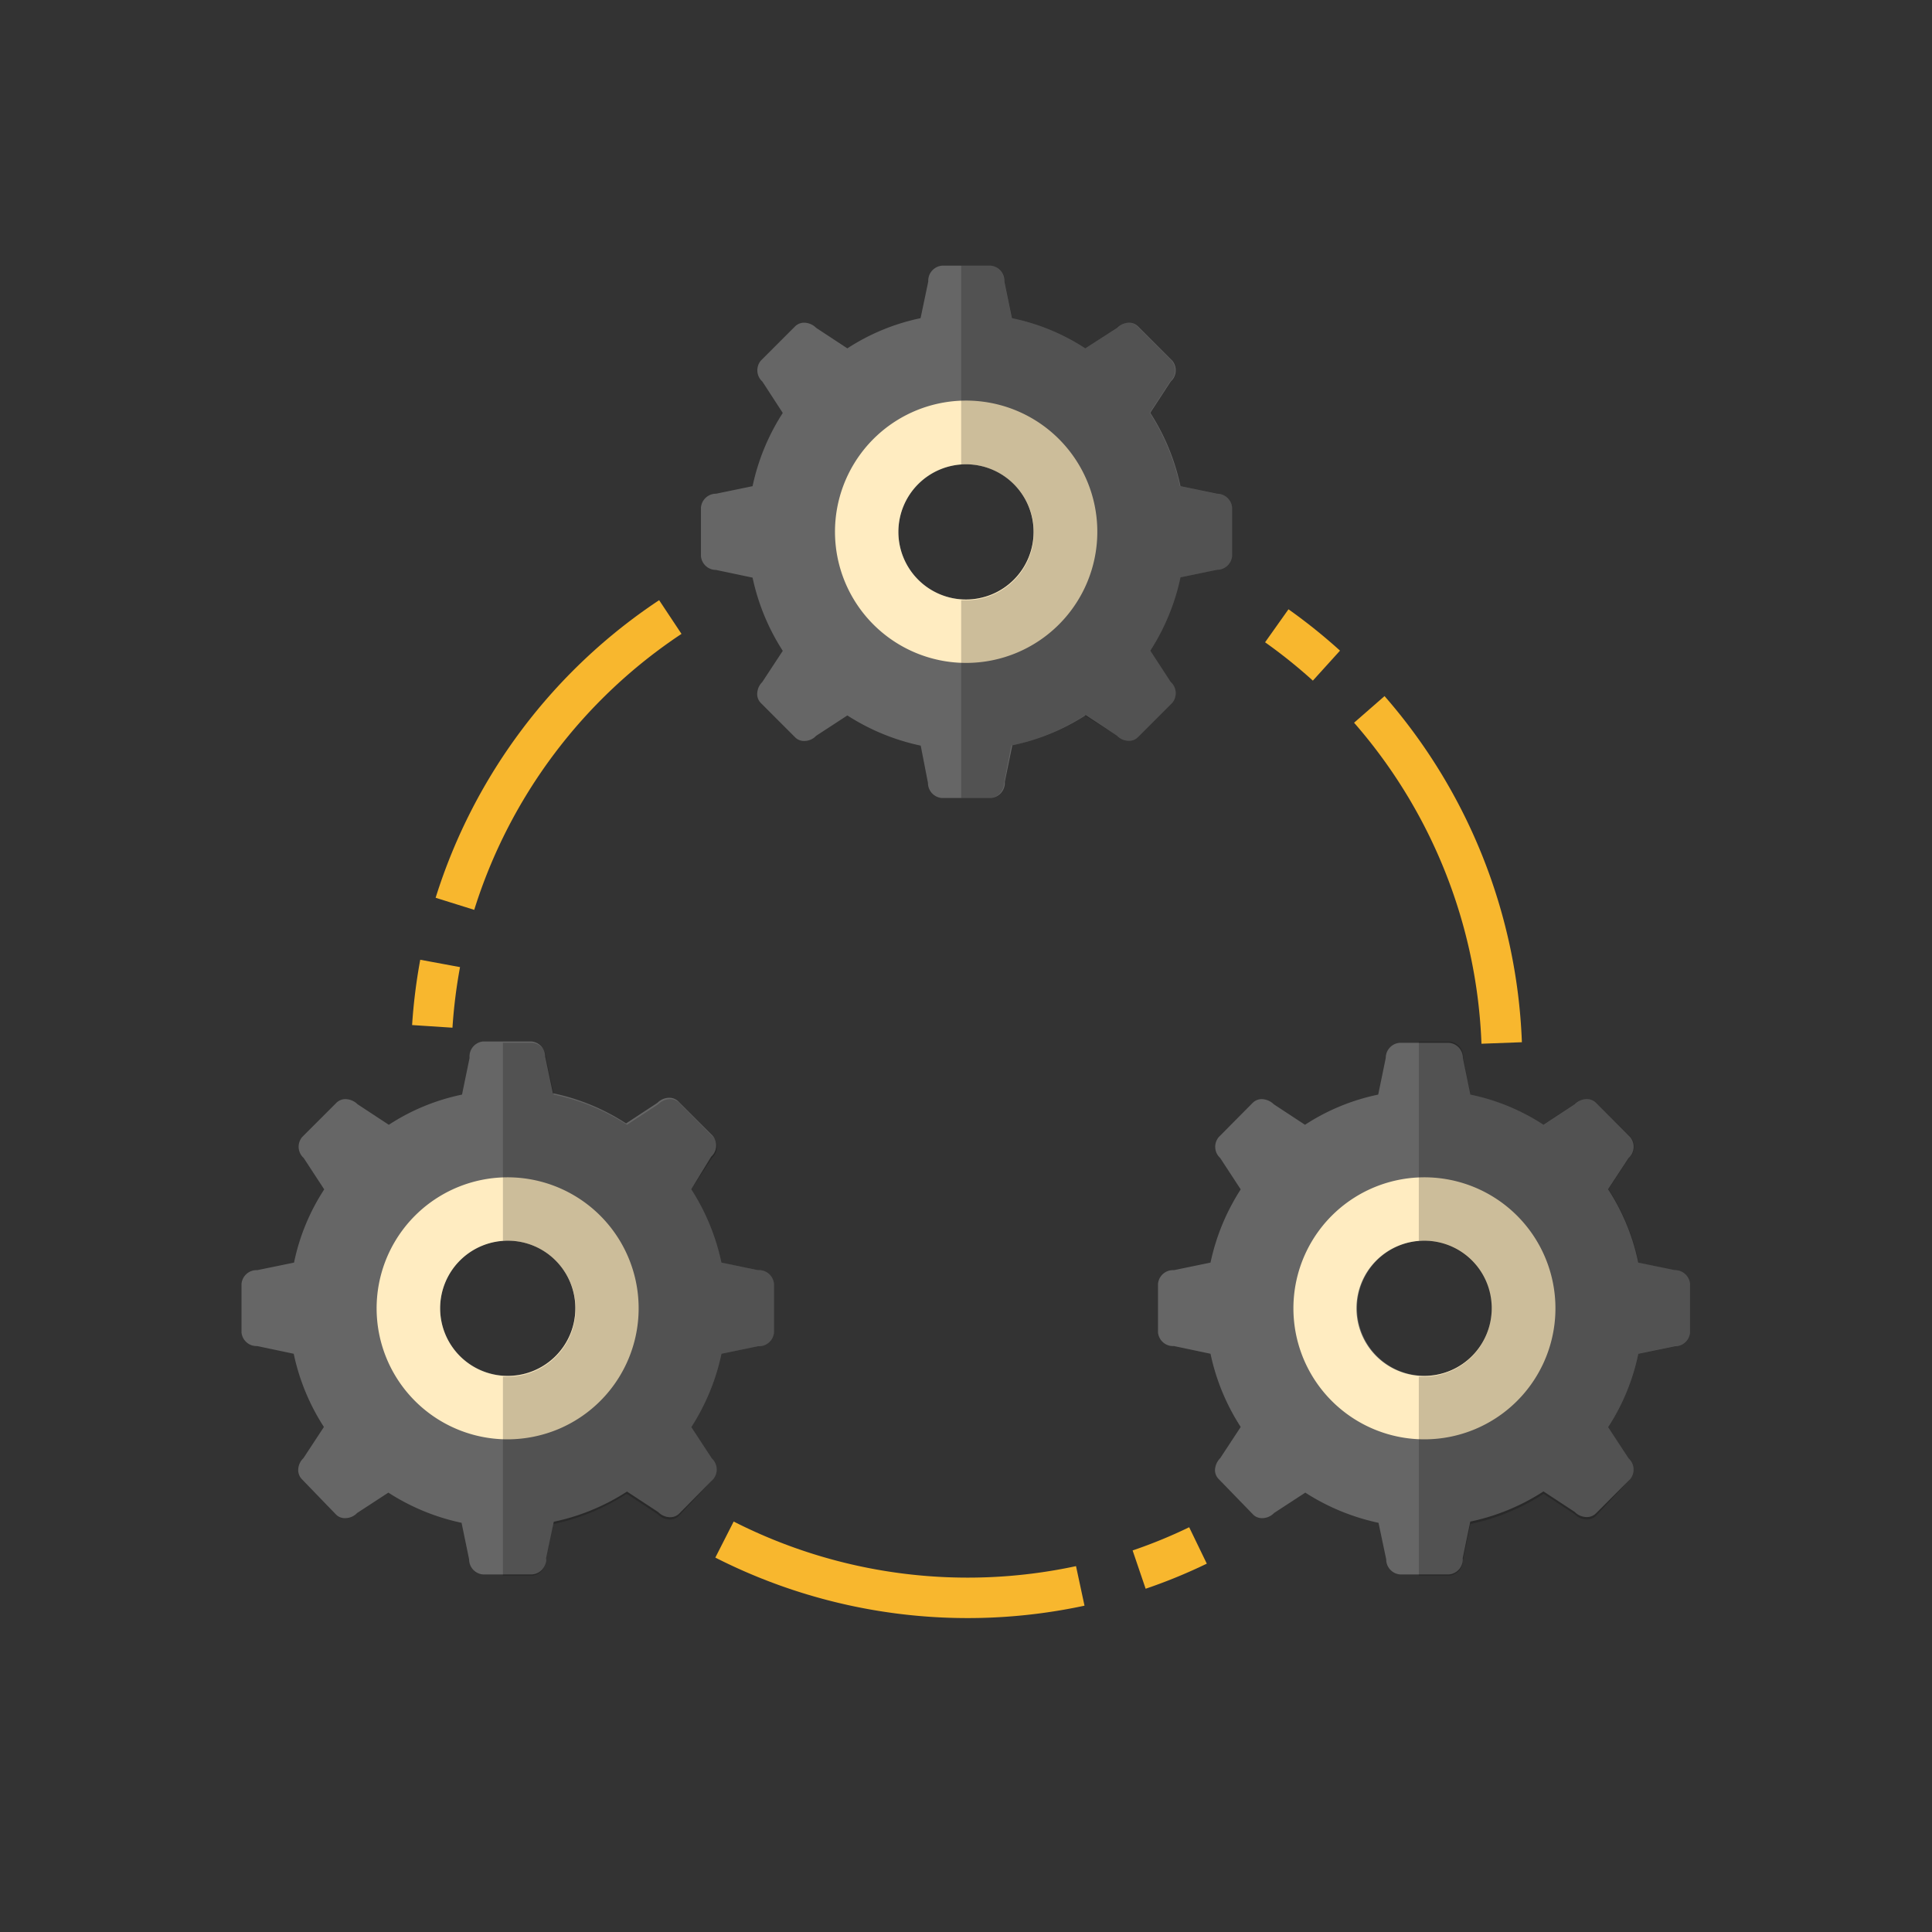 <?xml version="1.0" encoding="UTF-8"?> <svg xmlns="http://www.w3.org/2000/svg" id="Ebene_1" data-name="Ebene 1" viewBox="0 0 128 128"><rect x="0" y="0" width="128" height="128" fill="#333333" stroke="none"/><defs><style>.cls-1{fill:none;stroke:#f8b72e;stroke-miterlimit:10;stroke-width:2.68px;}.cls-2{fill:#666;}.cls-3{fill:#ffecc1;}.cls-4{opacity:0.2;}</style></defs><path class="cls-1" d="M30.14,59.88a35.54,35.54,0,0,1,14.27-19"></path><path class="cls-1" d="M28.64,68a35.71,35.71,0,0,1,.52-4.17"></path><path id="Differenzmenge_32-2" data-name="Differenzmenge 32-2" class="cls-2" d="M65.6,52.87H62.4a1,1,0,0,1-.92-1L61,49.4a14.51,14.51,0,0,1-4.86-2l-2.07,1.35a1.06,1.06,0,0,1-.78.34.81.81,0,0,1-.61-.24l-2.27-2.27a.84.84,0,0,1-.24-.67,1.12,1.12,0,0,1,.33-.72l1.36-2.07a14.54,14.54,0,0,1-2-4.85l-2.42-.51a1,1,0,0,1-1-.91V33.63a1,1,0,0,1,1-.92l2.42-.5a14.46,14.46,0,0,1,2-4.85l-1.35-2.08a1,1,0,0,1-.1-1.39l2.27-2.27a.85.85,0,0,1,.61-.24,1.14,1.14,0,0,1,.78.34l2.07,1.36a14.14,14.14,0,0,1,4.85-2l.51-2.43a1,1,0,0,1,.92-1.05h3.2a1,1,0,0,1,.92,1.05l.5,2.43a14.11,14.11,0,0,1,4.86,2L74,21.72a1.14,1.14,0,0,1,.78-.34.85.85,0,0,1,.61.24l2.27,2.27a1,1,0,0,1-.1,1.39l-1.35,2.07a14.51,14.51,0,0,1,2,4.86l2.42.5a1,1,0,0,1,1,.92v3.2a1,1,0,0,1-1,.92l-2.42.5a14.51,14.51,0,0,1-2,4.86l1.35,2.07a1,1,0,0,1,.1,1.39l-2.27,2.27a.81.81,0,0,1-.61.24,1.1,1.1,0,0,1-.78-.34l-2.07-1.36a14.33,14.33,0,0,1-4.86,2l-.5,2.42A1,1,0,0,1,65.6,52.87ZM64,30.76a4.48,4.48,0,1,0,4.48,4.47h0A4.48,4.48,0,0,0,64,30.76Z"></path><path id="Differenzmenge_31-2" data-name="Differenzmenge 31-2" class="cls-3" d="M64,43.92a8.69,8.69,0,1,1,3.38-.68A8.69,8.69,0,0,1,64,43.92Zm0-13.16a4.48,4.48,0,1,0,4.48,4.47A4.48,4.48,0,0,0,64,30.76Z"></path><path class="cls-4" d="M80.59,32.71l-2.42-.5a14.51,14.51,0,0,0-2-4.86l1.35-2.07a1,1,0,0,0,.1-1.39l-2.27-2.27a.85.85,0,0,0-.61-.24,1.14,1.14,0,0,0-.78.34l-2.07,1.36a14.11,14.11,0,0,0-4.86-2l-.5-2.43a1,1,0,0,0-.92-1.05H63.68V30.77H64a4.48,4.48,0,1,1,0,9l-.32,0V52.87H65.6a1,1,0,0,0,.92-1L67,49.4a14.33,14.33,0,0,0,4.86-2L74,48.74a1.1,1.1,0,0,0,.78.34.81.81,0,0,0,.61-.24l2.27-2.27a1,1,0,0,0-.1-1.39l-1.35-2.07a14.51,14.51,0,0,0,2-4.86l2.42-.5a1,1,0,0,0,1-.92v-3.2A1,1,0,0,0,80.59,32.71Z"></path><path id="Differenzmenge_32-2-2" data-name="Differenzmenge 32-2" class="cls-2" d="M35.25,104.31H32a1,1,0,0,1-.92-1l-.5-2.42a14.46,14.46,0,0,1-4.85-2l-2.07,1.35a1.08,1.08,0,0,1-.79.34.81.81,0,0,1-.61-.24L20,98a.87.87,0,0,1-.24-.67,1.09,1.09,0,0,1,.34-.72l1.36-2.07a14.36,14.36,0,0,1-2-4.85l-2.42-.51A1,1,0,0,1,16,88.28V85.07a1,1,0,0,1,1.05-.92l2.43-.5a14.06,14.06,0,0,1,2-4.85l-1.36-2.08a1,1,0,0,1-.1-1.39l2.27-2.27a.85.85,0,0,1,.61-.24,1.17,1.17,0,0,1,.79.34l2.07,1.36a14.06,14.06,0,0,1,4.85-2l.5-2.43A1,1,0,0,1,32,69h3.21a1,1,0,0,1,.91,1l.51,2.43a14.14,14.14,0,0,1,4.85,2l2.07-1.36a1.12,1.12,0,0,1,.79-.34.85.85,0,0,1,.6.24l2.27,2.27a1,1,0,0,1-.09,1.39L45.8,78.79a14.51,14.51,0,0,1,2,4.86l2.42.5a1,1,0,0,1,1.06.92v3.2a1,1,0,0,1-1.06.92l-2.42.5a14.51,14.51,0,0,1-2,4.86l1.36,2.07A1,1,0,0,1,47.25,98L45,100.28a.85.85,0,0,1-.6.24,1.12,1.12,0,0,1-.79-.34l-2.07-1.36a14.36,14.36,0,0,1-4.85,2l-.51,2.42A1,1,0,0,1,35.25,104.31ZM33.64,82.19a4.48,4.48,0,1,0,4.48,4.48h0A4.49,4.49,0,0,0,33.64,82.19Z"></path><path id="Differenzmenge_31-2-2" data-name="Differenzmenge 31-2" class="cls-3" d="M33.64,95.36A8.68,8.68,0,1,1,37,94.68,8.77,8.77,0,0,1,33.64,95.36Zm0-13.16a4.48,4.48,0,1,0,4.48,4.47A4.47,4.47,0,0,0,33.64,82.2Z"></path><path class="cls-4" d="M50.23,84.15l-2.42-.5a14.51,14.51,0,0,0-2-4.86l1.36-2.07a1,1,0,0,0,.09-1.39L45,73.06a.85.85,0,0,0-.6-.24,1.12,1.12,0,0,0-.79.34l-2.07,1.36a14.14,14.14,0,0,0-4.85-2l-.51-2.43a1,1,0,0,0-.91-1H33.32V82.21l.32,0a4.48,4.48,0,0,1,0,9l-.32,0v13.18h1.93a1,1,0,0,0,.91-1l.51-2.42a14.36,14.36,0,0,0,4.85-2l2.07,1.36a1.12,1.12,0,0,0,.79.34.85.85,0,0,0,.6-.24L47.25,98a1,1,0,0,0-.09-1.39L45.8,94.55a14.51,14.51,0,0,0,2-4.86l2.42-.5a1,1,0,0,0,1.06-.92v-3.2A1,1,0,0,0,50.23,84.15Z"></path><path id="Differenzmenge_32-2-3" data-name="Differenzmenge 32-2" class="cls-2" d="M96,104.31H92.75a1,1,0,0,1-.91-1l-.51-2.42a14.54,14.54,0,0,1-4.85-2l-2.07,1.35a1.08,1.08,0,0,1-.79.34.81.81,0,0,1-.6-.24L80.75,98a.84.84,0,0,1-.25-.67,1.19,1.19,0,0,1,.34-.72l1.36-2.07a14.34,14.34,0,0,1-2-4.85l-2.42-.51a1,1,0,0,1-1.06-.91V85.07a1,1,0,0,1,1.06-.92l2.42-.5a14.46,14.46,0,0,1,2-4.85l-1.36-2.08a1,1,0,0,1-.09-1.39L83,73.06a.85.85,0,0,1,.6-.24,1.17,1.17,0,0,1,.79.34l2.07,1.36a14.06,14.06,0,0,1,4.85-2l.5-2.43a1,1,0,0,1,.92-1H96a1,1,0,0,1,.92,1l.5,2.43a14.06,14.06,0,0,1,4.85,2l2.07-1.36a1.12,1.12,0,0,1,.79-.34.85.85,0,0,1,.61.24L108,75.33a1,1,0,0,1-.1,1.39l-1.36,2.07a14.11,14.11,0,0,1,2,4.86l2.43.5a1,1,0,0,1,1,.92v3.2a1,1,0,0,1-1,.92l-2.43.5a14.11,14.11,0,0,1-2,4.86l1.36,2.07A1,1,0,0,1,108,98l-2.27,2.27a.85.85,0,0,1-.61.24,1.12,1.12,0,0,1-.79-.34l-2.07-1.36a14.28,14.28,0,0,1-4.85,2l-.5,2.42A1,1,0,0,1,96,104.31Zm-1.6-22.12a4.48,4.48,0,1,0,4.47,4.48h0A4.48,4.48,0,0,0,94.36,82.19Z"></path><path id="Differenzmenge_31-2-3" data-name="Differenzmenge 31-2" class="cls-3" d="M94.36,95.36a8.68,8.68,0,1,1,3.38-.68A8.69,8.69,0,0,1,94.36,95.36Zm0-13.16a4.48,4.48,0,1,0,4.47,4.47A4.47,4.47,0,0,0,94.36,82.2Z"></path><path class="cls-4" d="M111,84.15l-2.43-.5a14.11,14.11,0,0,0-2-4.86l1.36-2.07a1,1,0,0,0,.1-1.39l-2.27-2.27a.85.85,0,0,0-.61-.24,1.12,1.12,0,0,0-.79.34l-2.07,1.36a14.06,14.06,0,0,0-4.85-2l-.5-2.43A1,1,0,0,0,96,69H94V82.21l.32,0a4.48,4.48,0,0,1,0,9l-.32,0v13.18H96a1,1,0,0,0,.92-1l.5-2.42a14.28,14.28,0,0,0,4.85-2l2.07,1.36a1.12,1.12,0,0,0,.79.34.85.85,0,0,0,.61-.24L108,98a1,1,0,0,0-.1-1.39l-1.36-2.07a14.11,14.11,0,0,0,2-4.86l2.43-.5a1,1,0,0,0,1-.92v-3.2A1,1,0,0,0,111,84.15Z"></path><path class="cls-1" d="M90.72,47A35.62,35.62,0,0,1,99.49,69.1"></path><path class="cls-1" d="M84.59,41.46a35.51,35.51,0,0,1,3.29,2.64"></path><path class="cls-1" d="M71.57,105.07A35.53,35.53,0,0,1,48,102"></path><path class="cls-1" d="M79.37,102.39a34.38,34.38,0,0,1-3.9,1.6"></path></svg> 